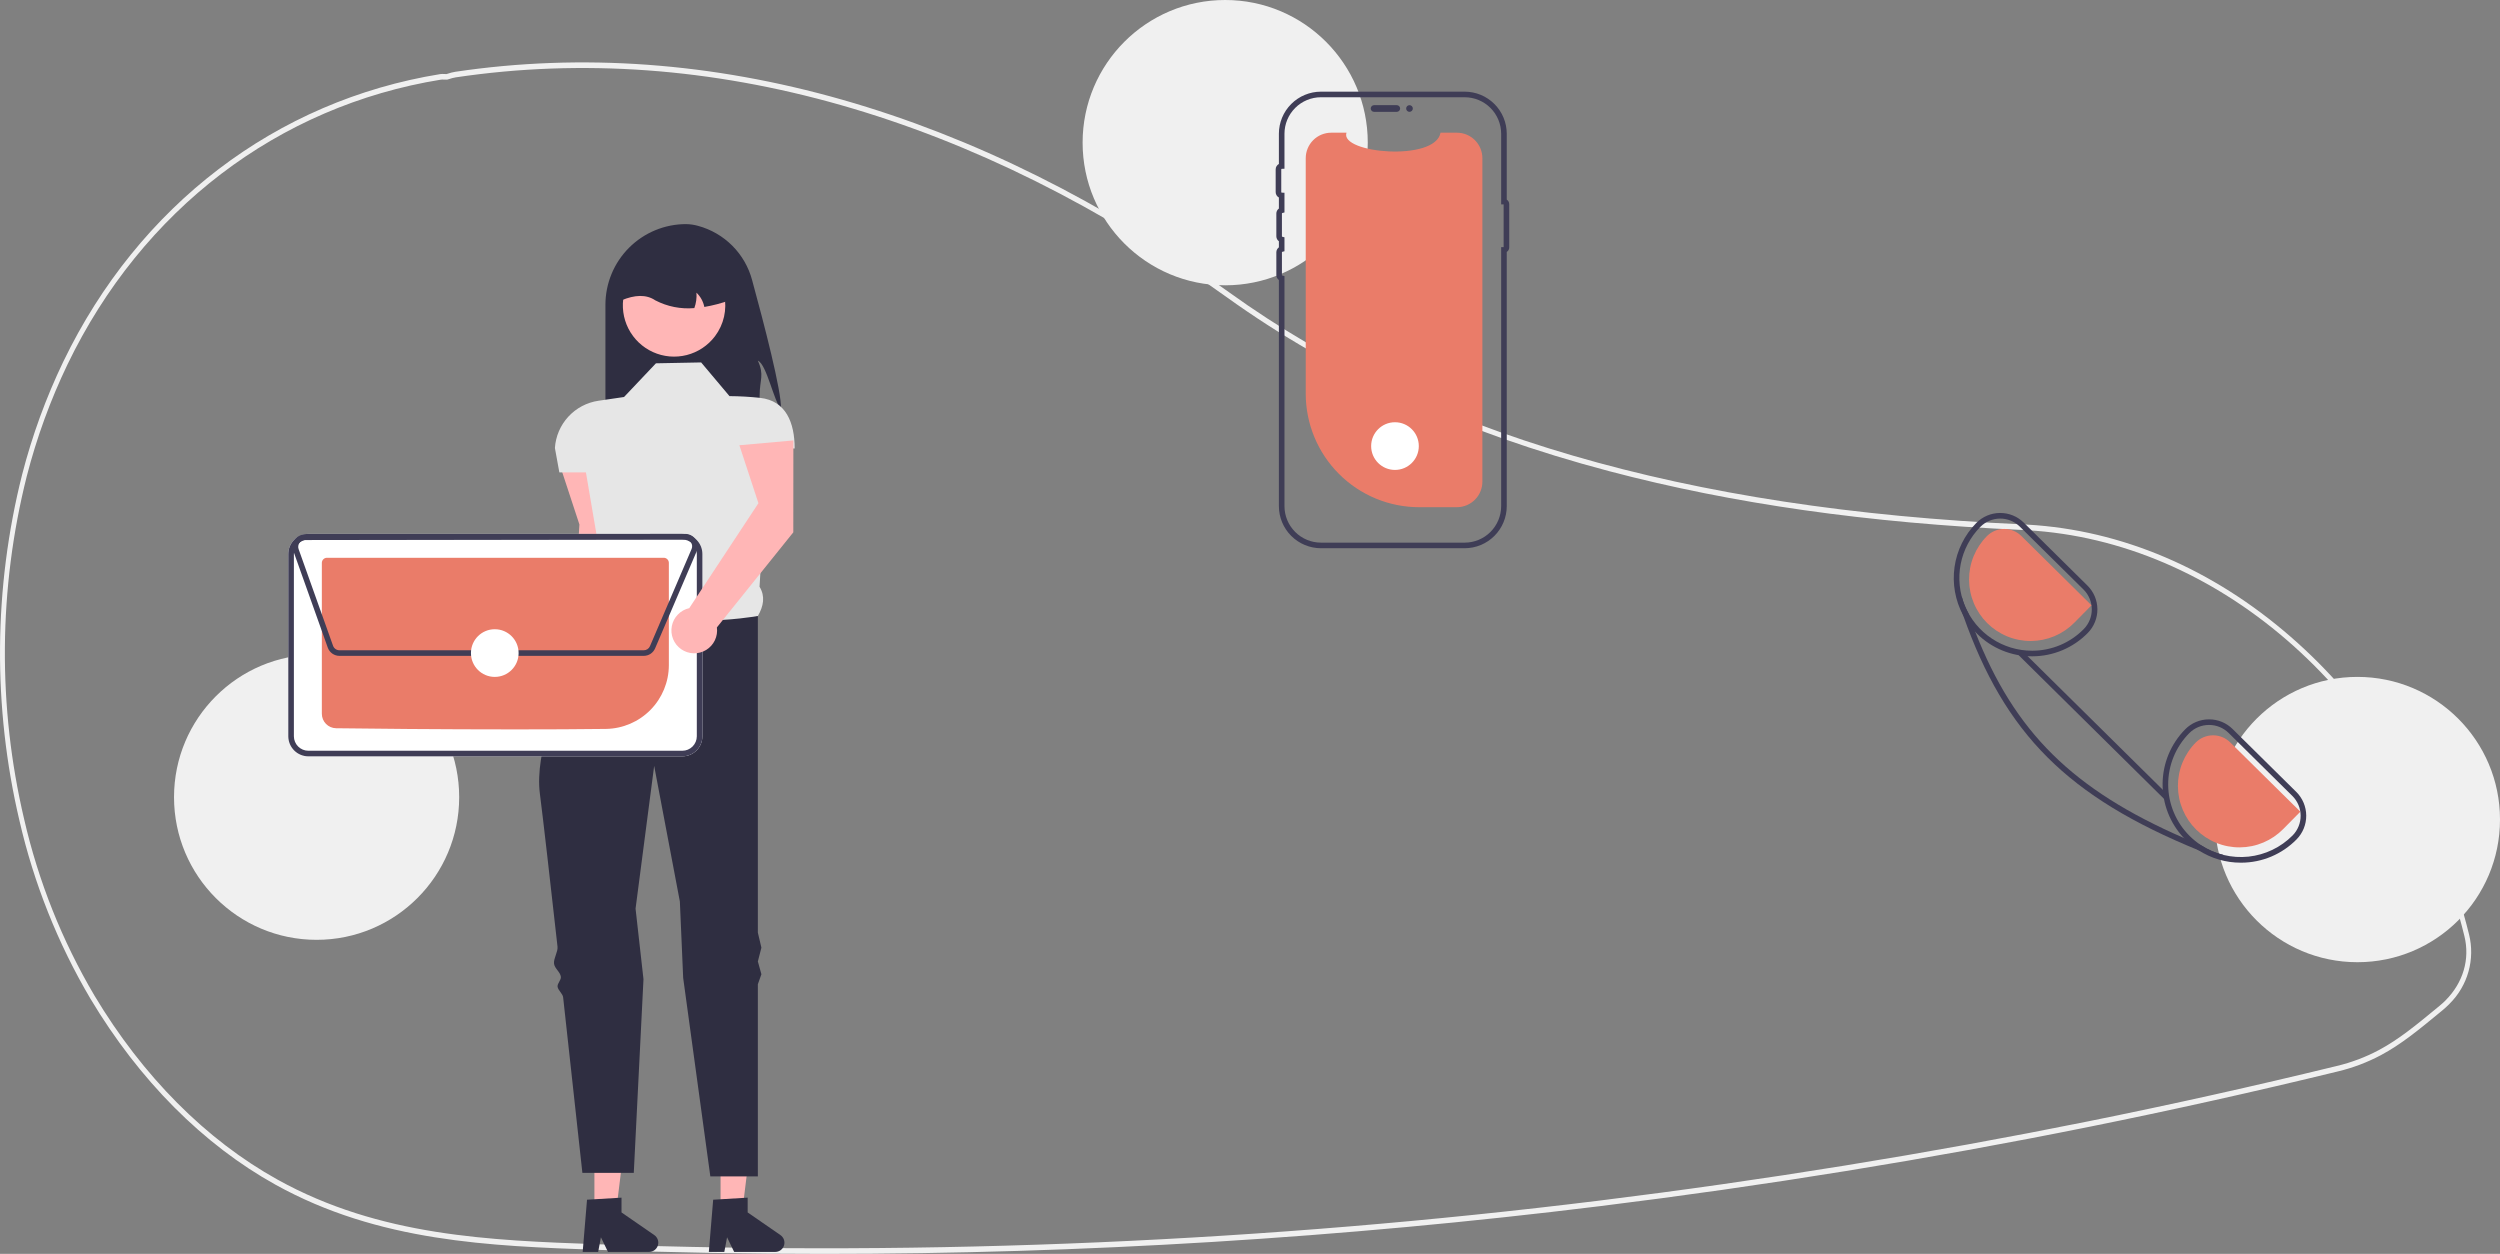 <svg width="642" height="322" viewBox="0 0 642 322" fill="none" xmlns="http://www.w3.org/2000/svg">
<rect x="0" y="0" width="642" height="322" fill="#808080" stroke="none"/>
<g clip-path="url(#clip0_2521_6760)">
<path d="M211.423 322C192.052 322 172.709 321.653 153.395 320.959C125.798 319.967 97.261 318.942 70.737 304.223C52.182 293.928 35.749 277.41 23.214 256.454C14.837 242.25 8.694 226.841 5.001 210.767C-1.886 181.503 -1.652 151.011 5.685 121.857C8.257 111.861 11.801 102.141 16.268 92.837C35.611 52.761 70.891 25.859 113.063 19.029C113.411 18.984 113.763 18.976 114.113 19.007C114.303 19.017 114.492 19.028 114.684 19.02L114.932 18.941C115.569 18.72 116.222 18.552 116.886 18.439C181.925 8.752 250.681 28.353 315.716 75.123C366 111.29 432.642 130.765 519.448 134.662L520.68 134.726C544.845 136.115 568.22 146.083 588.28 163.554C608.08 180.797 622.946 203.803 631.272 230.085C632.295 233.289 633.234 236.625 634.061 239.998C634.83 243.133 634.776 246.414 633.903 249.522C633.03 252.63 631.367 255.459 629.077 257.733V257.74L628.861 257.962C628.341 258.48 627.793 258.976 627.234 259.439L626.575 259.981C621.028 264.554 616.646 268.165 611.402 270.971C607.905 272.829 604.185 274.234 600.333 275.152C579.179 280.312 557.697 285.096 536.484 289.372C495.286 297.683 453.003 304.539 410.809 309.749C344.66 317.91 278.073 322.001 211.423 322ZM113.62 20.426C113.49 20.425 113.361 20.434 113.232 20.452C71.455 27.218 36.509 53.856 17.358 93.536C12.935 102.747 9.426 112.371 6.88 122.268C-0.39 151.164 -0.622 181.384 6.204 210.389C9.861 226.309 15.944 241.571 24.241 255.639C36.653 276.389 52.918 292.742 71.278 302.929C97.564 317.515 125.966 318.536 153.434 319.522C239.342 322.593 325.359 318.848 410.676 308.321C452.843 303.114 495.098 296.263 536.269 287.957C557.468 283.684 578.935 278.903 600.074 273.746C603.834 272.851 607.464 271.481 610.877 269.667C616.015 266.919 620.355 263.342 625.849 258.813L626.508 258.271C626.989 257.873 627.461 257.448 627.914 257.006L628.043 256.87C632.558 252.317 634.314 246.309 632.86 240.389V240.388C632.042 237.051 631.114 233.751 630.101 230.58C613.093 176.89 569.097 138.947 520.621 136.161L519.395 136.097C479.743 134.317 445.044 129.385 413.321 121.02C375.451 111.034 342.39 96.001 315.055 76.341C250.269 29.751 181.8 10.222 117.045 19.864C116.44 19.968 115.845 20.123 115.265 20.325L114.818 20.451C114.564 20.462 114.309 20.459 114.056 20.442C113.906 20.434 113.761 20.426 113.62 20.426Z" fill="#F0F0F0"/>
<path d="M200.535 104.911C198.741 103.19 196.907 93.59 194.617 92.615C196.329 96.4 195.086 97.402 195.077 101.555C195.099 103.913 194.823 106.265 194.258 108.555H155.473V78.27C155.473 75.549 156.008 72.854 157.049 70.34C158.09 67.826 159.615 65.542 161.538 63.618C163.462 61.694 165.745 60.167 168.257 59.126C170.77 58.085 173.463 57.549 176.183 57.549C177.221 57.569 178.252 57.72 179.253 57.998C182.586 58.899 185.625 60.661 188.063 63.107C190.501 65.553 192.254 68.598 193.145 71.936C196.102 82.749 200.804 100.748 200.535 104.911Z" fill="#2F2E41"/>
<path d="M157.748 142.167L157.767 118.562L143.899 119.802L148.793 134.69L146.503 172.111C145.392 172.36 144.377 172.928 143.583 173.744C142.789 174.56 142.249 175.59 142.03 176.708C141.81 177.826 141.921 178.984 142.348 180.04C142.775 181.096 143.5 182.005 144.434 182.656C145.368 183.307 146.472 183.672 147.61 183.707C148.748 183.741 149.871 183.443 150.843 182.85C151.815 182.257 152.594 181.393 153.084 180.365C153.574 179.337 153.754 178.188 153.603 177.059L157.748 142.167Z" fill="#FFB6B6"/>
<path d="M185.041 310.85L190.644 310.85L193.309 289.228H185.04L185.041 310.85Z" fill="#FFB6B6"/>
<path d="M183.144 308.085L192.001 307.556V311.353L200.421 317.171C200.837 317.459 201.151 317.871 201.315 318.349C201.48 318.828 201.488 319.346 201.337 319.829C201.187 320.311 200.886 320.733 200.479 321.033C200.072 321.333 199.58 321.494 199.074 321.494H188.53L186.712 317.739L186.003 321.494H182.027L183.144 308.085Z" fill="#2F2E41"/>
<path d="M152.644 310.85L158.248 310.85L160.913 289.228H152.644L152.644 310.85Z" fill="#FFB6B6"/>
<path d="M150.747 308.085L159.604 307.556V311.353L168.025 317.171C168.441 317.459 168.754 317.871 168.919 318.349C169.084 318.828 169.091 319.346 168.941 319.829C168.791 320.311 168.49 320.733 168.083 321.033C167.676 321.333 167.183 321.494 166.678 321.494H156.133L154.316 317.739L153.606 321.494H149.63L150.747 308.085Z" fill="#2F2E41"/>
<path d="M180.052 93.071L168.445 93.299L160.252 101.951L153.683 102.915C150.712 103.351 147.98 104.794 145.945 107.004C143.909 109.213 142.693 112.054 142.5 115.052L143.638 121.306H150.465L154.415 144.509C152.879 148.425 152.775 151.515 155.928 152.729L165.714 171.174L194.617 158.194C196.083 155.673 196.553 153.141 195.054 150.678L197.12 115.158H204.068C204.068 108.515 201.822 102.914 195.224 102.175C192.603 101.891 189.97 101.741 187.334 101.724L180.052 93.071Z" fill="#E6E6E6"/>
<path d="M194.617 158.194C194.617 158.194 166.397 163.204 155.928 152.729C155.928 152.729 154.865 154.535 153.263 157.529C152.803 158.39 151.913 158.973 151.376 160.016C150.888 160.964 149.632 162.129 149.1 163.204C148.672 164.069 149.359 165.199 148.914 166.134C143.552 177.385 137.289 193.256 138.631 203.735C139.497 210.494 141.286 226.219 143.17 243.11C143.317 244.429 142.125 246.125 142.273 247.455C142.412 248.709 143.892 249.598 144.031 250.855C144.124 251.69 143.091 252.541 143.183 253.375C143.284 254.29 144.511 255.186 144.612 256.098C147.193 279.419 149.556 301.193 149.556 301.193H162.755L165.246 251.464L163.211 233.337L167.99 196.677L174.59 231.515L175.439 251.123L182.414 302.104H194.617V252.751L195.528 250.187L194.617 246.899L195.528 243.356L194.617 239.498V158.194Z" fill="#2F2E41"/>
<path d="M183.615 86.336C181.817 88.726 179.259 90.432 176.363 91.173C173.466 91.913 170.404 91.645 167.68 90.413C164.957 89.18 162.734 87.055 161.378 84.39C160.022 81.724 159.614 78.676 160.221 75.747C160.828 72.818 162.413 70.184 164.717 68.277C167.02 66.37 169.904 65.305 172.893 65.257C175.882 65.21 178.798 66.182 181.161 68.014C183.525 69.846 185.194 72.428 185.894 75.336C185.932 75.494 185.964 75.651 185.995 75.814C186.365 77.636 186.344 79.517 185.933 81.331C185.523 83.144 184.733 84.851 183.615 86.336Z" fill="#FFB6B6"/>
<path d="M180.871 78.826C180.592 77.424 179.886 76.143 178.85 75.159C178.953 76.502 178.766 77.852 178.304 79.117C174.844 79.424 171.368 78.735 168.286 77.131C165.965 75.556 163.01 75.692 159.569 77.131C159.569 75.457 159.899 73.799 160.539 72.251C161.179 70.704 162.118 69.298 163.302 68.114C164.485 66.93 165.89 65.991 167.437 65.35C168.983 64.709 170.64 64.38 172.314 64.38H174.59C177.97 64.38 181.211 65.724 183.601 68.115C185.991 70.507 187.334 73.75 187.335 77.131C185.234 77.885 183.071 78.452 180.871 78.826Z" fill="#2F2E41"/>
<path d="M81.304 241.348C101.525 241.348 117.918 224.947 117.918 204.715C117.918 184.483 101.525 168.082 81.304 168.082C61.083 168.082 44.69 184.483 44.69 204.715C44.69 224.947 61.083 241.348 81.304 241.348Z" fill="#F0F0F0"/>
<path d="M314.628 73.266C334.849 73.266 351.242 56.865 351.242 36.633C351.242 16.401 334.849 0 314.628 0C294.407 0 278.014 16.401 278.014 36.633C278.014 56.865 294.407 73.266 314.628 73.266Z" fill="#F0F0F0"/>
<path d="M605.386 247.094C625.607 247.094 642 230.693 642 210.461C642 190.229 625.607 173.828 605.386 173.828C585.165 173.828 568.772 190.229 568.772 210.461C568.772 230.693 585.165 247.094 605.386 247.094Z" fill="#F0F0F0"/>
<path d="M380.677 40.628V123.697C380.677 125.422 379.997 127.078 378.784 128.304C377.571 129.531 375.923 130.229 374.199 130.247C374.175 130.249 374.151 130.25 374.127 130.25H364.464C356.732 130.25 349.317 127.177 343.85 121.707C338.383 116.237 335.312 108.818 335.312 101.082V40.628C335.312 38.89 336.002 37.223 337.23 35.994C338.458 34.765 340.124 34.075 341.861 34.075H345.777C343.963 39.369 368.582 41.598 369.933 34.075H374.127C375.864 34.075 377.53 34.765 378.758 35.994C379.987 37.223 380.677 38.89 380.677 40.628Z" fill="#EA7C69"/>
<path d="M352.001 27.863C352.001 27.636 352.092 27.417 352.253 27.256C352.414 27.095 352.632 27.005 352.859 27.004H358.696C358.924 27.005 359.141 27.096 359.302 27.257C359.462 27.418 359.552 27.636 359.552 27.863C359.552 28.091 359.462 28.309 359.302 28.47C359.141 28.631 358.924 28.721 358.696 28.722H352.859C352.632 28.722 352.414 28.631 352.253 28.47C352.092 28.309 352.001 28.091 352.001 27.863Z" fill="#3F3D56"/>
<path d="M376.132 140.786H339.22C336.356 140.783 333.61 139.643 331.585 137.617C329.56 135.591 328.421 132.844 328.418 129.979V71.911C328.215 71.765 328.05 71.573 327.936 71.351C327.822 71.129 327.763 70.883 327.764 70.633V64.793C327.763 64.543 327.822 64.297 327.936 64.075C328.05 63.853 328.215 63.661 328.418 63.516V61.948C328.215 61.803 328.05 61.611 327.936 61.389C327.822 61.166 327.763 60.92 327.764 60.671V54.83C327.763 54.581 327.822 54.335 327.936 54.113C328.05 53.89 328.215 53.699 328.418 53.553V50.72C328.167 50.586 327.958 50.386 327.813 50.142C327.667 49.897 327.591 49.618 327.592 49.334V43.494C327.591 43.21 327.667 42.931 327.813 42.687C327.958 42.442 328.167 42.242 328.418 42.108V34.345C328.421 31.48 329.56 28.733 331.585 26.707C333.61 24.681 336.356 23.541 339.22 23.538H376.132C378.996 23.541 381.742 24.681 383.767 26.707C385.792 28.733 386.931 31.48 386.934 34.345V51.266C387.129 51.387 387.289 51.556 387.4 51.757C387.512 51.958 387.57 52.184 387.57 52.413V63.549C387.57 63.779 387.512 64.005 387.4 64.206C387.289 64.406 387.129 64.576 386.934 64.698V129.979C386.931 132.844 385.792 135.591 383.767 137.617C381.742 139.643 378.996 140.783 376.132 140.786ZM339.22 24.974C336.737 24.977 334.356 25.965 332.6 27.722C330.844 29.479 329.856 31.861 329.853 34.345V43.33L329.163 43.356C329.127 43.358 329.093 43.373 329.068 43.398C329.043 43.424 329.028 43.458 329.028 43.494V49.334C329.028 49.37 329.043 49.404 329.068 49.43C329.093 49.456 329.127 49.471 329.163 49.472L329.853 49.498V54.562L329.307 54.696C329.277 54.704 329.25 54.721 329.231 54.745C329.211 54.769 329.2 54.799 329.199 54.83V60.671C329.2 60.702 329.211 60.732 329.231 60.756C329.25 60.78 329.277 60.797 329.307 60.805L329.853 60.939V64.524L329.307 64.659C329.277 64.666 329.25 64.683 329.231 64.707C329.211 64.732 329.2 64.762 329.199 64.793V70.633C329.2 70.664 329.211 70.694 329.231 70.719C329.25 70.743 329.277 70.76 329.307 70.767L329.853 70.902V129.979C329.856 132.463 330.844 134.845 332.6 136.602C334.356 138.359 336.737 139.347 339.22 139.35H376.132C378.616 139.347 380.996 138.359 382.752 136.602C384.508 134.845 385.495 132.463 385.498 129.979V63.468H386.134V52.496H385.498V34.345C385.495 31.861 384.508 29.479 382.752 27.722C380.996 25.965 378.616 24.977 376.132 24.974L339.22 24.974Z" fill="#3F3D56"/>
<path d="M361.958 28.722C362.432 28.722 362.816 28.337 362.816 27.863C362.816 27.389 362.432 27.004 361.958 27.004C361.484 27.004 361.1 27.389 361.1 27.863C361.1 28.337 361.484 28.722 361.958 28.722Z" fill="#3F3D56"/>
<path d="M175.23 194.23H79.182C77.818 194.226 76.51 193.683 75.546 192.718C74.581 191.753 74.038 190.445 74.034 189.08V142.255C74.038 140.89 74.581 139.583 75.546 138.618C76.51 137.652 77.817 137.109 79.181 137.105H175.229C176.593 137.108 177.901 137.652 178.865 138.617C179.83 139.582 180.373 140.89 180.377 142.254V189.08C180.373 190.444 179.83 191.752 178.866 192.717C177.901 193.682 176.594 194.226 175.23 194.23Z" fill="white"/>
<path d="M175.23 194.23H79.182C77.818 194.226 76.51 193.683 75.546 192.718C74.581 191.753 74.038 190.445 74.034 189.08V142.255C74.038 140.89 74.581 139.583 75.546 138.618C76.51 137.652 77.817 137.109 79.181 137.105H175.229C176.593 137.108 177.901 137.652 178.865 138.617C179.83 139.582 180.373 140.89 180.377 142.254V189.08C180.373 190.444 179.83 191.752 178.866 192.717C177.901 193.682 176.594 194.226 175.23 194.23ZM79.182 138.542C78.198 138.545 77.255 138.937 76.56 139.633C75.865 140.329 75.473 141.272 75.47 142.256V189.08C75.473 190.064 75.865 191.007 76.561 191.702C77.256 192.398 78.199 192.79 79.182 192.793H175.229C176.212 192.79 177.155 192.398 177.851 191.702C178.546 191.006 178.938 190.063 178.941 189.079V142.255C178.938 141.271 178.546 140.328 177.851 139.632C177.155 138.936 176.212 138.544 175.229 138.542L79.182 138.542Z" fill="#3F3D56"/>
<path d="M132.354 187.31C113.411 187.31 93.659 187.128 86.289 187.011C85.319 186.991 84.396 186.593 83.716 185.901C83.036 185.209 82.653 184.278 82.649 183.308V144.548C82.65 144.2 82.788 143.867 83.033 143.621C83.278 143.375 83.611 143.236 83.958 143.235H170.45C170.797 143.235 171.13 143.373 171.376 143.619C171.622 143.864 171.761 144.197 171.762 144.544V170.842C171.746 175.135 170.049 179.251 167.035 182.306C164.021 185.361 159.93 187.113 155.64 187.185C148.771 187.275 140.638 187.31 132.354 187.31Z" fill="#EA7C69"/>
<path d="M165.316 168.426H87.164C86.509 168.424 85.871 168.221 85.337 167.844C84.802 167.467 84.396 166.934 84.174 166.318L75.329 141.489C75.158 141.01 75.105 140.497 75.174 139.993C75.242 139.49 75.431 139.01 75.723 138.594C76.016 138.179 76.404 137.839 76.854 137.605C77.305 137.37 77.805 137.247 78.314 137.246L176.003 137.11C176.467 137.109 176.926 137.211 177.347 137.407C177.768 137.603 178.141 137.889 178.439 138.245C178.737 138.601 178.954 139.018 179.074 139.467C179.194 139.916 179.214 140.386 179.132 140.843L179.208 140.875L178.927 141.53L178.924 141.537L168.231 166.501C167.987 167.073 167.581 167.56 167.063 167.902C166.545 168.245 165.937 168.427 165.316 168.426ZM176.007 138.546L78.316 138.683C78.038 138.683 77.764 138.75 77.517 138.879C77.27 139.007 77.058 139.193 76.897 139.421C76.737 139.649 76.634 139.911 76.596 140.187C76.558 140.463 76.588 140.744 76.681 141.006L85.526 165.834C85.648 166.172 85.87 166.464 86.163 166.671C86.457 166.877 86.806 166.989 87.165 166.99H165.316C165.656 166.99 165.988 166.89 166.272 166.703C166.556 166.516 166.778 166.249 166.911 165.936L177.605 140.971C177.718 140.706 177.764 140.418 177.739 140.131C177.713 139.844 177.617 139.568 177.458 139.328C177.3 139.088 177.085 138.891 176.831 138.754C176.578 138.618 176.295 138.546 176.007 138.546Z" fill="#3F3D56"/>
<path d="M127.06 173.831C130.44 173.831 133.18 171.09 133.18 167.708C133.18 164.327 130.44 161.585 127.06 161.585C123.68 161.585 120.94 164.327 120.94 167.708C120.94 171.09 123.68 173.831 127.06 173.831Z" fill="white"/>
<path d="M358.23 120.677C361.61 120.677 364.35 117.936 364.35 114.554C364.35 111.173 361.61 108.431 358.23 108.431C354.851 108.431 352.111 111.173 352.111 114.554C352.111 117.936 354.851 120.677 358.23 120.677Z" fill="white"/>
<path d="M589.685 203.364L573.338 187.217C572.542 186.425 571.598 185.797 570.559 185.371C569.521 184.944 568.408 184.727 567.286 184.732H567.228C566.097 184.735 564.978 184.963 563.936 185.402C562.893 185.841 561.948 186.482 561.155 187.289C557.5 190.99 555.421 195.965 555.355 201.167C555.29 206.37 557.242 211.395 560.803 215.188C560.975 215.374 561.155 215.554 561.334 215.733C562.328 216.722 563.426 217.601 564.608 218.355C567.84 220.444 571.608 221.55 575.456 221.537H575.578C578.219 221.528 580.832 220.996 583.265 219.97C585.699 218.944 587.905 217.445 589.757 215.561C591.361 213.933 592.254 211.734 592.241 209.448C592.227 207.162 591.308 204.974 589.685 203.364ZM588.737 214.548C585.702 217.607 581.706 219.526 577.422 219.982C573.138 220.437 568.828 219.401 565.218 217.048C564.186 216.364 563.222 215.583 562.339 214.713C558.817 211.233 556.821 206.495 556.79 201.542C556.759 196.589 558.696 191.826 562.174 188.302C562.835 187.628 563.624 187.092 564.494 186.725C565.364 186.359 566.299 186.17 567.243 186.168H567.286C568.221 186.165 569.147 186.346 570.011 186.701C570.876 187.056 571.663 187.578 572.326 188.237L588.673 204.392C590.026 205.731 590.793 207.552 590.805 209.457C590.817 211.361 590.073 213.192 588.737 214.548Z" fill="#3F3D56"/>
<path d="M536.049 150.368L519.702 134.214C518.093 132.617 515.917 131.723 513.65 131.729H513.6C512.467 131.733 511.347 131.962 510.303 132.402C509.259 132.842 508.313 133.485 507.519 134.293C504.497 137.363 502.538 141.321 501.928 145.587C501.318 149.853 502.09 154.202 504.13 157.997L504.138 158.004C504.979 159.556 506.025 160.989 507.246 162.263C507.383 162.421 507.541 162.579 507.699 162.737C511.452 166.466 516.531 168.553 521.82 168.541H521.949C524.59 168.53 527.203 167.996 529.637 166.969C532.071 165.942 534.277 164.443 536.128 162.558C536.923 161.752 537.552 160.798 537.978 159.749C538.404 158.701 538.62 157.579 538.612 156.447C538.605 155.315 538.375 154.195 537.935 153.152C537.495 152.11 536.854 151.164 536.049 150.368ZM535.102 161.552C533.383 163.301 531.336 164.692 529.077 165.645C526.818 166.598 524.393 167.094 521.942 167.105H521.82C518.139 167.103 514.54 166.013 511.477 163.97C508.413 161.928 506.022 159.025 504.603 155.626C503.184 152.228 502.801 148.485 503.503 144.869C504.205 141.254 505.959 137.926 508.546 135.306C509.884 133.952 511.705 133.185 513.608 133.172C515.511 133.16 517.342 133.904 518.697 135.241L535.044 151.388C536.397 152.73 537.162 154.553 537.173 156.458C537.184 158.364 536.439 160.196 535.102 161.552Z" fill="#3F3D56"/>
<path d="M590.73 208.441L572.708 190.632C571.526 189.467 569.931 188.818 568.272 188.828C566.612 188.839 565.025 189.507 563.858 190.687C562.398 192.163 561.243 193.912 560.459 195.835C559.675 197.758 559.277 199.816 559.289 201.893C559.301 203.97 559.721 206.024 560.527 207.938C561.333 209.851 562.507 211.588 563.984 213.047C565.461 214.506 567.211 215.66 569.133 216.442C571.056 217.225 573.114 217.62 575.19 217.606C577.265 217.592 579.318 217.169 581.23 216.36C583.142 215.552 584.876 214.375 586.332 212.896L590.73 208.441Z" fill="#EA7C69"/>
<path d="M537.097 155.442L519.075 137.633C517.893 136.468 516.298 135.819 514.639 135.829C512.98 135.84 511.392 136.508 510.225 137.688C508.765 139.164 507.61 140.913 506.826 142.836C506.042 144.759 505.644 146.818 505.656 148.894C505.668 150.971 506.088 153.025 506.894 154.939C507.7 156.853 508.875 158.589 510.351 160.048C511.828 161.507 513.578 162.661 515.501 163.443C517.423 164.226 519.481 164.621 521.557 164.607C523.632 164.593 525.685 164.17 527.597 163.362C529.509 162.553 531.243 161.376 532.7 159.897L537.097 155.442Z" fill="#EA7C69"/>
<path d="M570.926 219.533L570.495 220.668C568.471 219.9 566.508 219.129 564.608 218.355C530.952 204.614 514.885 188.531 504.138 158.004L504.131 157.997C503.621 156.56 503.126 155.09 502.645 153.586L503.779 153.22C504.158 154.666 504.713 156.06 505.43 157.372C506.019 159.045 506.624 160.676 507.246 162.263C517.348 188.029 532.244 202.754 560.803 215.187C562.239 215.812 563.711 216.433 565.219 217.048C566.969 218.189 568.898 219.029 570.926 219.533Z" fill="#3F3D56"/>
<path d="M519.403 167.234L518.394 168.256L555.681 205.103L556.69 204.081L519.403 167.234Z" fill="#3F3D56"/>
<path d="M203.721 136.703L203.74 113.097L189.871 114.337L194.766 129.225L176.999 156.171C175.888 156.421 174.874 156.988 174.08 157.805C173.285 158.621 172.746 159.651 172.526 160.769C172.307 161.887 172.418 163.044 172.844 164.1C173.271 165.156 173.996 166.065 174.93 166.717C175.865 167.368 176.968 167.733 178.106 167.767C179.244 167.802 180.368 167.504 181.34 166.911C182.312 166.318 183.09 165.454 183.58 164.426C184.07 163.397 184.251 162.249 184.099 161.119L203.721 136.703Z" fill="#FFB6B6"/>
</g>
<defs>
<clipPath id="clip0_2521_6760">
<rect width="642" height="322" fill="white"/>
</clipPath>
</defs>
</svg>

